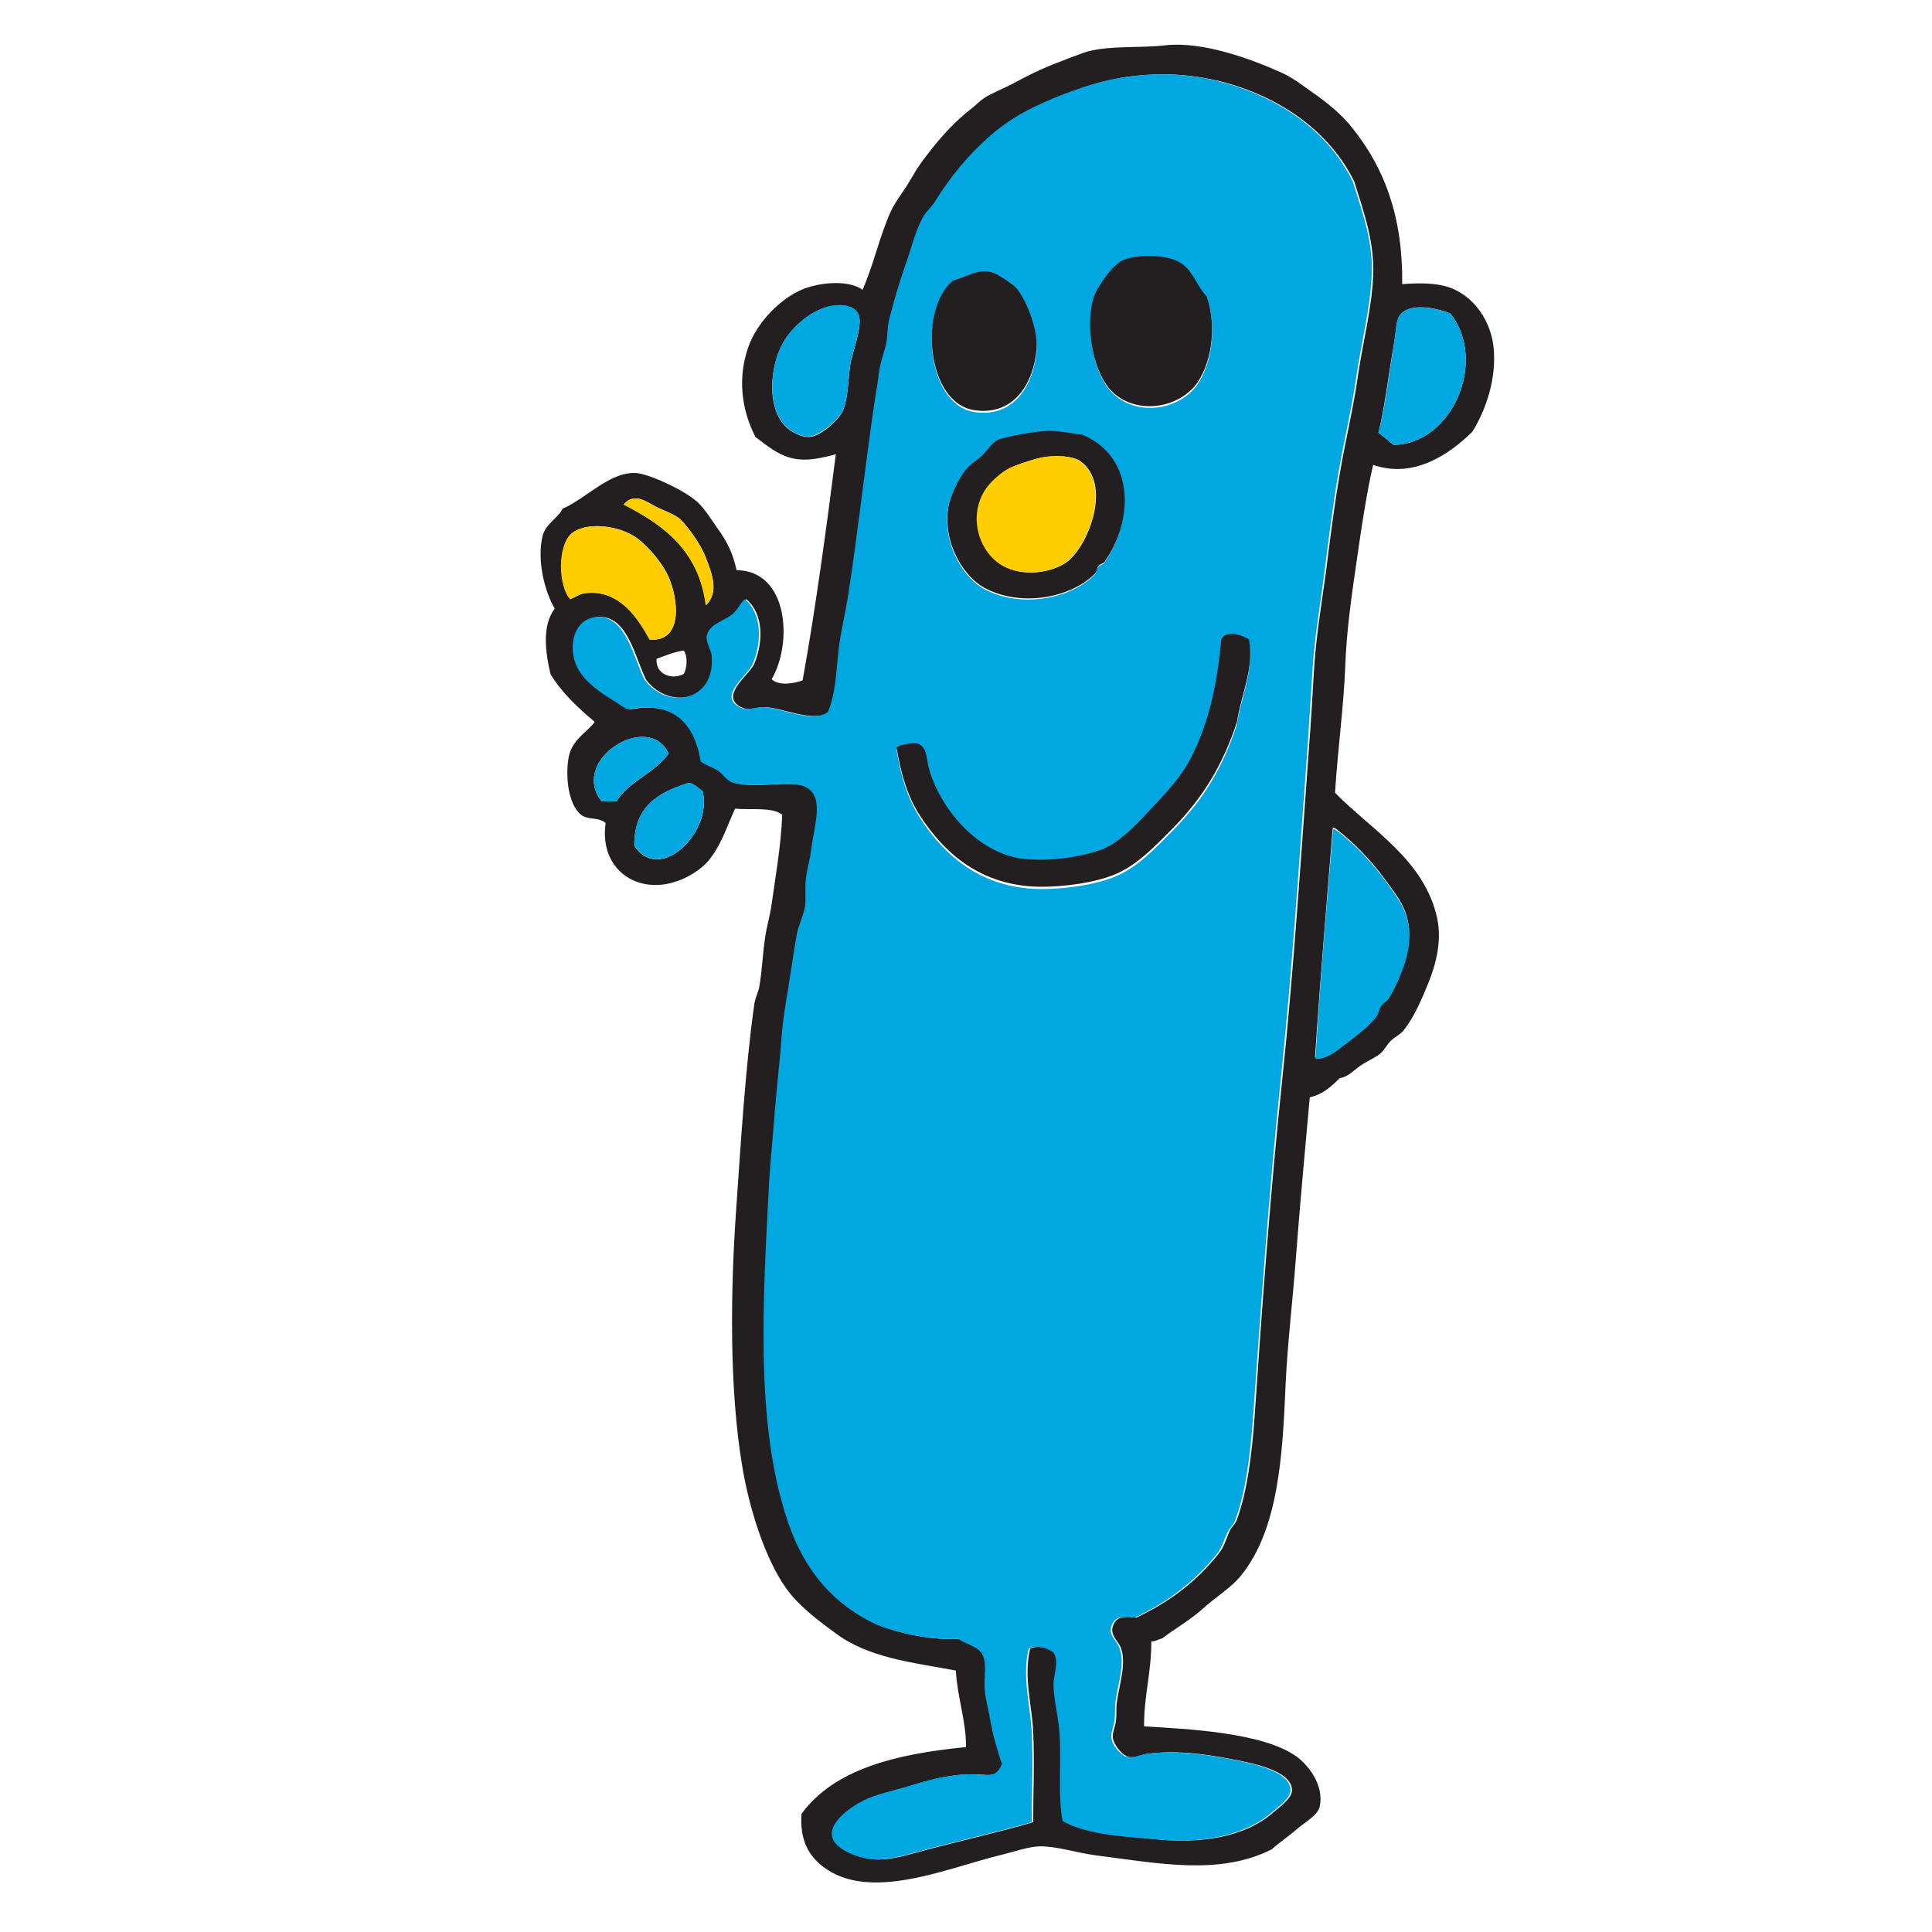 <?xml version="1.0" encoding="utf-8"?>
<!-- Generator: Adobe Illustrator 26.0.3, SVG Export Plug-In . SVG Version: 6.00 Build 0)  -->
<svg version="1.1" id="Layer_1" xmlns="http://www.w3.org/2000/svg" xmlns:xlink="http://www.w3.org/1999/xlink" x="0px" y="0px"
	 viewBox="0 0 512 512" style="enable-background:new 0 0 512 512;" xml:space="preserve">
<style type="text/css">
	.st0{fill-rule:evenodd;clip-rule:evenodd;fill:#231F20;}
	.st1{fill-rule:evenodd;clip-rule:evenodd;fill:#00A7E1;}
	.st2{fill-rule:evenodd;clip-rule:evenodd;fill:#FFCD00;}
</style>
<g>
	<path class="st0" d="M371.6,75.3c3.9-0.3,7.4-0.3,10.4,0.3c7.3,1.4,12.9,8.3,13.8,16.3c0.9,8.3-2,16.7-5.6,22.5
		c-5.8,5.7-15.3,12.6-26.3,8.8c-1.5,6.2-3.2,17.1-4.2,24.3c-1.4,9.6-2.9,19.7-3.2,29.2c-0.4,10.5-2,22-2.7,33.4
		c9.6,9.8,23.8,17.8,27.1,33.4c1.2,5.9-0.3,11.9-2.4,17.1c-1.8,4.4-3.8,9-6.4,12.3c-0.8,1.1-2.3,1.8-3.5,2.9
		c-1.1,1.1-1.9,2.7-2.9,3.5c-1.6,1.2-3.6,2-5.3,3.2c-1.7,1.2-3.2,2.9-5.3,3.2c-2.2,2.1-4.4,4.3-8,5.1c-1.3,14.4-2.5,27.3-3.7,42.8
		c-0.8,11-2.2,22.4-2.7,33.2c-0.8,19.1-1.9,38.3-11.7,50.6c-2.6,3.3-6.8,5.8-10.1,8.8c-3.4,3.1-7.4,5.3-10.9,8
		c-1,0.2-1.7,0.8-2.9,0.8c0.1,7.9-2,14.6-1.9,22.5c11.6,0.7,31.1,1.6,40.1,7.8c3,2,7.8,7.6,6.4,13.6c-0.5,2.2-4.3,4.3-6.1,5.9
		c-2.4,2.1-4.6,3.5-6.6,5.3c-13.8,7-30,3.7-46.5,1.6c-5.3-0.7-10.6-2.5-15.1-2.4c-3,0.1-6.8,1.5-10.6,2.4
		c-13.9,3.4-34.5,12.5-46.8,2.9c-3.5-2.7-6.1-6.8-5.6-13.9c8.6-11.8,24.9-15.9,43.6-17.7c0.1-6.7-2.3-13.2-2.7-20.3
		c-12-2.2-23.2-3.4-31.9-9.9c-4.9-3.6-9.7-7.2-13-11.8c-5.6-7.8-9.8-21-11.7-32.4c-3.5-20.8-3.1-47-1.6-68.2
		c1.2-17.1,2.4-37.3,4.8-54.3c0.2-1.5,1-3,1.3-4.5c0.8-4.5,0.9-8.9,1.6-13.4c0.4-2.7,1.2-5.3,1.6-8c1-7.2,2.6-16.1,2.9-24.3
		c-2.7-2.1-8.2-1.2-12.5-1.6c-2.1,4.5-3.7,10-7.4,14.2c-2.9,3.1-9.2,6.8-15.7,5.9c-7.3-1-12.5-7.2-11.2-16.3
		c-1.9-1.6-4.3-0.8-6.1-1.9c-3.6-2.2-4.7-10-3.7-15.5c0.8-4.7,5.4-7.1,6.9-9.4c-4.4-3.7-8.6-7.6-11.7-12.6
		c-1.4-5.9-2.3-12.9,1.1-17.4c-2.6-4.5-4.8-12.7-3.2-19.3c0.8-3.2,4.2-4.8,5.3-7.2c6.2-2.6,12.8-10.2,19.9-9.4
		c3.7,0.5,13,4.8,16.2,8c1.7,1.7,3.4,4.4,5,6.7c2.6,3.6,4,6.5,5,11c13.6,0.1,15,19.1,9.3,28.9c2,1.9,6,1.1,8.2,0.3
		c3.4-18.7,6.4-41,8.8-59.9c-3.5,0.9-6.8,1.7-10.1,1.3c-4.8-0.6-8.1-3.6-11.2-5.9c-3.8-7.4-4.7-15.8-1.9-23.8
		c2.3-6.6,8.5-12.8,14.1-15.2c4.1-1.8,12.1-2.9,16.2,0c3-6.9,4.5-14.2,7.4-20.6c1.3-2.9,3.6-5.6,5.3-8.6c0.8-1.4,1.7-2.9,2.7-4.3
		c3.8-5.2,8-10.3,13.3-14.4c1.3-1,2.4-2.2,3.5-2.9c2.3-1.5,5.6-2.7,8.5-4.3c4.6-2.5,8.4-4.2,13.8-6.2c1.7-0.6,3.8-1.5,5.3-1.9
		c6.4-1.6,13.4-0.8,20.5-1.6c9.9-1.1,22.8,3.7,30.6,7.2c2,0.9,3.9,2.1,5.8,3.5c5,3.5,9.5,6.6,13.3,11.5
		C366.8,44.5,371.8,57.3,371.6,75.3 M305.2,487.3c13,1.5,24.6-0.5,31.9-6.7c1.8-1.6,5.3-3.9,5.3-6.2c-0.1-5.3-10.8-7.2-16.5-8.3
		c-7.2-1.4-14.9-2.3-21.8-1.3c-1.6,0.2-3.3,1.2-5,0.8c-1.7-0.4-4.1-3.3-4.2-5.3c-0.1-1.1,0.6-2.6,0.8-4c0.3-1.8,0-3.7,0.3-5.3
		c0.7-4.9,2.5-10,1.1-14.2c-0.8-2.2-3.7-3.8-1.6-7c0.9-1.4,3.1-1.5,5.6-1.1c9.1-4.3,16.1-9.7,21.8-16.9c1.5-1.8,1.9-3.6,2.9-5.9
		c0.5-1.2,1.5-2,1.9-2.9c2.9-7.8,4.1-18,4.8-27.8c2-29.6,4.2-59.5,7.2-88c3.2-30.4,5.1-60.7,7.2-89.1c0.5-6.3,0.9-13.3,1.3-20.1
		c0.5-8.9,2-17.7,3.2-26.5c1.1-8.7,2.2-17.5,3.7-26.2c1.5-8.8,3.6-17.3,4.8-25.9c1.3-8.8,3.6-17.5,4-26.2c0.4-8.8-2.3-16.5-5-25.1
		c-6.6-13.3-19.5-22.4-35.3-26.5c-4.8-1.2-10.7-2-16.2-1.9c-10.3,0.2-17.3,2.3-24.7,5.1c-8.2,3.1-14,6-19.7,11
		c-6,5.2-10.7,10.9-14.9,17.7c-0.9,1.4-2.1,2.4-2.9,3.7c-2.2,3.6-3.4,8.7-5,13.4c-1.7,4.7-3.2,9.7-4.2,14.2c-0.5,2-0.3,4.3-0.8,6.4
		c-0.6,2.7-1.5,4.9-1.9,7.8c-0.3,2.8-0.9,5.6-1.3,8.6c-2.5,17-4.4,34.6-6.9,50.6c-0.7,4.3-1.8,9-2.4,13.4
		c-0.8,5.9-0.7,11.9-2.9,17.1c-4.3,2.9-11.8-1-17-1.3c-2.2-0.1-4.1,1.1-6.4,0c-5.9-3,2.2-8.5,3.5-11.5c2.4-5.8,2.5-13.2-2.1-17.1
		c-1.5,1.3-1.7,3-4,4.5c-2.1,1.4-5.7,2.4-6.1,5.3c-0.2,1.7,1.2,3.6,1.3,5.3c1,12-11.8,14.3-17.8,6.2c-2.8-5.6-4.8-16.5-12-16.6
		c-6.9-0.1-8.5,8.1-5.8,13.4c1.8,3.5,5.6,6.3,9.3,8.6c2.1,1.3,3,2.3,4,2.4c0.9,0.1,2.2-0.2,2.9-0.3c10.5-0.9,15,5.1,16.5,14.2
		c1.6,1.2,2.8,1.3,4.5,2.4c1.3,0.8,2.2,2.7,4,3.2c4.6,1.4,12.5-0.1,17,0.5c8.1,1.1,4.7,9.8,3.7,17.7c-0.3,2.3-1,4.6-1.3,7
		c-0.4,2.6,0.1,5.4-0.3,7.8c-0.4,2.3-1.7,4.9-2.1,7c-0.6,3.3-1.1,6.7-1.6,9.9c-0.9,6.3-1.9,10.8-2.4,16.6
		c-0.6,8.3-1.5,15.3-2.1,23.5c-0.4,5.4-1.1,10.8-1.3,16.3c-1.5,29.5-3.9,63.5,5,89.6c4.4,12.7,12.1,21.9,23.6,27.3
		c6.3,2.5,14.5,4.1,21.5,3.7c2,1.5,5.5,1.9,6.6,4.5c1.1,2.6,0.2,5.8,0.5,9.4c0.2,2,0.9,4.6,1.3,7c0.8,4.8,2.1,8.8,3.2,12.3
		c-1.6,4-4.1,2.7-8.2,2.7c-4.8,0-10,1.1-15.1,2.7c-5,1.6-10,2.5-13.5,4.3c-2.9,1.5-8.9,5.4-8.2,9.4c0.6,3.7,7.7,6.1,11.7,6.2
		c3.3,0,6.9-0.9,10.4-1.9c10.2-2.8,21.3-5.2,30.8-8c0-7.8,0.4-15.6,0-24.1c-0.3-6.7-2.6-14.4-0.8-21.9c2.2-1,5.2-0.3,6.6,1.1
		c1.5,2.2,0.1,5.6,0,8c-0.1,4,1.3,8.7,1.6,13.6c0.5,8.3-0.5,16.2,0.8,23C287.6,485.6,296.7,486.3,305.2,487.3 M207.5,90.9
		c-3.4,6-4.6,17.4,1.1,22.5c1.2,1.1,3.8,2.5,5.8,2.4c3.2-0.1,8.1-4.8,9-7c1.3-3,1.4-8.1,1.9-12c0.4-2.9,3.1-9.7,2.4-12.8
		c-0.6-2.9-4.2-3.4-7.2-2.9C215.2,81.9,209.9,86.6,207.5,90.9 M384.4,83.1c-4.2-1.7-11.8-3.1-13.8,1.1c-0.6,1.3-0.7,4.1-1.1,6.4
		c-1.5,8.4-2.5,17.3-4.2,24.1c1.4,1,2.7,2.1,4,3.2C384.8,117.7,394.3,95.8,384.4,83.1 M187,147.6c-1.2-3.2-4.6-7.9-6.6-9.9
		c-1.4-1.3-4.2-2.3-6.1-3.2c-2.6-1.2-6-4.3-9-0.8c10.7,5.5,20,12.4,21.8,26.7C190.7,156.9,188.6,151.8,187,147.6 M177.2,152.9
		c-1.7-3.9-6.4-9.4-9.8-11.2c-5-2.7-12.5-3.2-15.9-0.3c-3.8,3.4-3.4,14.1-0.3,17.4c1.5-0.7,2.4-1.4,4-1.6c8.9-1.1,14,6.7,17,12.3
		C181.1,170.2,179.8,158.8,177.2,152.9 M174,174.6c-0.3,4.1,4,5.7,7.2,4c0.9-1.5,1.1-4.7,0-6.2C178.4,172.8,176.3,173.8,174,174.6
		 M159.4,212.3c1.8,0.2,2.2,0.1,4,0c3.4-5.4,10.1-7.4,13.8-12.6C172,188.3,150.8,201.3,159.4,212.3 M168.1,224.1
		c6.6,10.3,20.9-3.5,18.1-14.4c-1.1-0.8-2.7-2.5-4-2.1C174.5,210,168,213.7,168.1,224.1 M348.5,280.2c3.1,0.2,6-2.5,8.8-4.5
		c2.5-1.9,5.7-4.3,7.4-6.7c0.6-0.8,0.7-2.1,1.3-2.9c0.6-0.9,1.6-1.3,2.1-2.1c2.6-4.2,5.1-10.5,5.3-15.5c0.4-7.2-3.3-11.2-6.4-15.5
		c-3.6-5-8.4-9.9-13-13.4c-0.3,0-0.4-0.3-0.8-0.3C351.5,240.2,349.8,260.4,348.5,280.2"/>
	<path class="st1" d="M281.6,482.6c-1.3-6.8-0.3-14.7-0.8-23c-0.3-4.9-1.7-9.6-1.6-13.6c0.1-2.4,1.5-5.8,0-8
		c-1.4-1.3-4.4-2.1-6.6-1.1c-1.8,7.5,0.5,15.3,0.8,21.9c0.4,8.4,0,16.3,0,24.1c-9.6,2.8-20.7,5.2-30.8,8c-3.4,1-7.1,1.9-10.4,1.9
		c-4,0-11.1-2.5-11.7-6.2c-0.7-4,5.3-7.9,8.2-9.4c3.5-1.8,8.6-2.7,13.5-4.3c5.2-1.6,10.3-2.7,15.1-2.7c4.1,0,6.6,1.3,8.2-2.7
		c-1.1-3.5-2.4-7.5-3.2-12.3c-0.4-2.4-1.1-4.9-1.3-7c-0.4-3.6,0.6-6.8-0.5-9.4c-1.1-2.6-4.6-3-6.6-4.5c-7,0.4-15.2-1.3-21.5-3.7
		c-11.6-5.4-19.3-14.5-23.6-27.3c-8.9-26.1-6.5-60.1-5-89.6c0.3-5.6,0.9-10.9,1.3-16.3c0.6-8.2,1.5-15.2,2.1-23.5
		c0.5-5.8,1.5-10.3,2.4-16.6c0.5-3.2,1-6.6,1.6-9.9c0.4-2.1,1.7-4.7,2.1-7c0.4-2.3-0.1-5.1,0.3-7.8c0.3-2.4,1-4.6,1.3-7
		c1-7.8,4.4-16.5-3.7-17.7c-4.5-0.6-12.4,0.9-17-0.5c-1.8-0.6-2.7-2.4-4-3.2c-1.7-1.1-2.9-1.2-4.5-2.4c-1.5-9-6-15.1-16.5-14.2
		c-0.7,0.1-2.1,0.4-2.9,0.3c-1-0.2-1.9-1.2-4-2.4c-3.7-2.3-7.5-5-9.3-8.6c-2.7-5.2-1.1-13.5,5.8-13.4c7.1,0.1,9.2,11,12,16.6
		c6,8.2,18.8,5.8,17.8-6.2c-0.1-1.8-1.6-3.6-1.3-5.3c0.4-2.9,4.1-4,6.1-5.3c2.2-1.5,2.5-3.3,4-4.5c4.6,3.9,4.5,11.4,2.1,17.1
		c-1.2,3-9.4,8.5-3.5,11.5c2.3,1.1,4.2-0.1,6.4,0c5.2,0.3,12.7,4.3,17,1.3c2.2-5.3,2.2-11.3,2.9-17.1c0.6-4.4,1.7-9.1,2.4-13.4
		c2.5-15.9,4.4-33.5,6.9-50.6c0.4-2.9,1-5.8,1.3-8.6c0.3-2.8,1.3-5.1,1.9-7.8c0.5-2.1,0.3-4.4,0.8-6.4c1.1-4.5,2.6-9.5,4.2-14.2
		c1.7-4.6,2.8-9.7,5-13.4c0.8-1.3,2.1-2.4,2.9-3.7c4.2-6.7,8.8-12.4,14.9-17.7c5.7-4.9,11.4-7.8,19.7-11c7.4-2.8,14.4-4.9,24.7-5.1
		c5.5-0.1,11.4,0.6,16.2,1.9c15.8,4.1,28.7,13.1,35.3,26.5c2.7,8.6,5.5,16.3,5,25.1c-0.4,8.7-2.7,17.4-4,26.2
		c-1.2,8.6-3.3,17.2-4.8,25.9c-1.5,8.7-2.6,17.5-3.7,26.2c-1.1,8.8-2.7,17.6-3.2,26.5c-0.4,6.8-0.9,13.8-1.3,20.1
		c-2.1,28.4-4,58.7-7.2,89.1c-3,28.5-5.1,58.4-7.2,88c-0.7,9.9-1.9,20.1-4.8,27.8c-0.4,1-1.3,1.8-1.9,2.9c-1.1,2.3-1.5,4.1-2.9,5.9
		c-5.7,7.1-12.7,12.6-21.8,16.9c-2.5-0.4-4.6-0.3-5.6,1.1c-2.1,3.2,0.8,4.7,1.6,7c1.5,4.1-0.4,9.2-1.1,14.2c-0.2,1.6,0,3.5-0.3,5.3
		c-0.2,1.4-0.9,2.9-0.8,4c0.1,2.1,2.5,4.9,4.2,5.3c1.7,0.4,3.5-0.6,5-0.8c6.9-0.9,14.6-0.1,21.8,1.3c5.6,1.1,16.4,3,16.5,8.3
		c0,2.3-3.5,4.6-5.3,6.2c-7.3,6.1-18.9,8.2-31.9,6.7C296.7,486.7,287.6,486,281.6,482.6 M312.7,69.9c-3.9-2.2-11.8-2.1-15.1-0.5
		c-2.8,1.3-6.9,7.2-7.7,9.9c-2.1,7.1-0.5,18.6,4.2,24.1c5.6,6.5,16.4,6.1,22.3-0.3c4.7-5.5,6.2-16.1,3.5-24.1
		C317,76.1,316,71.8,312.7,69.9 M258.2,109.2c10.5,1.6,15.8-7.2,16.5-16.3c0.4-5.7-3.1-13.7-5.6-16.3c-0.7-0.7-4.1-3.1-5.6-3.7
		c-4.1-1.6-7.3,1.1-10.9,1.9C243.4,82.2,245.5,107.2,258.2,109.2 M278.1,114.5c-2.9-0.1-12,1.5-13.8,2.4c-1.5,0.7-2.5,2.6-4,4
		c-1.4,1.4-3.2,2.5-4.3,3.7c-2.2,2.6-4.4,7.6-4.8,10.2c-1.4,9.9,4.5,18.7,9.8,21.4c10,5.2,23.1,2.3,29.2-4c0.4-0.4,0.3-1.3,0.8-1.9
		c0.4-0.6,1.3-0.6,1.6-1.1c7.5-10.4,8.4-27.5-5.8-33.7C283.8,115.3,281.2,114.6,278.1,114.5 M323.6,170.2c-0.9,10.7-3.1,22-8.2,31.6
		c-2.7,5-6.8,9.2-10.6,13.4c-3.9,4.2-8.4,9-13.3,10.7c-5.8,2-13.2,2.9-19.4,2.4c-12.8-1.1-23.1-13.5-26-24.3
		c-0.8-2.8-0.4-5.1-2.9-6.4c-2.4-0.2-4.3,0.2-5.6,1.1c1,6.4,2.9,13,6.1,17.9c6.5,10.1,16.2,18.7,31.6,19c6.6,0.1,15.3-1.1,20.7-3.5
		c5.7-2.5,10.3-7.4,15.1-12.3c8-8.1,13-16.6,16.7-27.8c1.1-7.4,4.5-14.2,3.2-21.9C329.1,168.5,324.6,167.3,323.6,170.2"/>
	<path class="st0" d="M319.8,78.6c2.8,8,1.3,18.6-3.5,24.1c-5.9,6.3-16.7,6.8-22.3,0.3c-4.7-5.5-6.3-17-4.2-24.1
		c0.8-2.6,4.9-8.6,7.7-9.9c3.4-1.6,11.3-1.7,15.1,0.5C316,71.4,317,75.6,319.8,78.6"/>
	<path class="st0" d="M252.6,74.3c3.6-0.8,6.8-3.5,10.9-1.9c1.5,0.6,4.9,3,5.6,3.7c2.5,2.6,6,10.7,5.6,16.3
		c-0.7,9.1-6,17.9-16.5,16.3C245.5,106.8,243.4,81.8,252.6,74.3"/>
	<path class="st1" d="M220.5,81c2.9-0.5,6.6,0,7.2,2.9c0.7,3.2-2,9.9-2.4,12.8c-0.5,3.9-0.6,9-1.9,12c-0.9,2.2-5.9,6.8-9,7
		c-2.1,0.1-4.6-1.3-5.8-2.4c-5.6-5-4.5-16.4-1.1-22.5C209.9,86.6,215.2,81.9,220.5,81"/>
	<path class="st1" d="M369.3,117.9c-1.3-1.1-2.6-2.2-4-3.2c1.8-6.8,2.8-15.6,4.2-24.1c0.4-2.3,0.4-5.1,1.1-6.4
		c2-4.2,9.6-2.7,13.8-1.1C394.3,95.8,384.8,117.7,369.3,117.9"/>
	<path class="st0" d="M286.9,115.2c14.3,6.2,13.3,23.3,5.8,33.7c-0.3,0.5-1.1,0.5-1.6,1.1c-0.5,0.6-0.4,1.5-0.8,1.9
		c-6.1,6.3-19.2,9.2-29.2,4c-5.3-2.7-11.3-11.5-9.8-21.4c0.4-2.6,2.6-7.6,4.8-10.2c1.1-1.3,2.9-2.4,4.3-3.7c1.5-1.5,2.5-3.3,4-4
		c1.9-0.9,10.9-2.5,13.8-2.4C281.2,114.2,283.8,114.9,286.9,115.2 M267.8,124c-2.8,1.4-5.6,4.2-6.6,5.9c-4.5,7.2-1.5,16.2,4.3,19.8
		c5.3,3.3,13.2,2.2,17.3-0.8c5.7-4.3,12-20.6,3.5-26.7c-2-1.4-6.2-1.5-9.3-1.1C274.6,121.4,269.6,123.1,267.8,124"/>
	<path class="st2" d="M276.8,121.1c3.1-0.5,7.3-0.3,9.3,1.1c8.6,6.1,2.3,22.5-3.5,26.7c-4,3-12,4.1-17.3,0.8
		c-5.8-3.6-8.8-12.6-4.3-19.8c1.1-1.7,3.8-4.5,6.6-5.9C269.6,123.1,274.6,121.4,276.8,121.1"/>
	<path class="st2" d="M187,160.4c-1.8-14.4-11.1-21.3-21.8-26.7c3.1-3.5,6.5-0.4,9,0.8c1.9,0.9,4.7,1.9,6.1,3.2
		c2.1,2,5.4,6.7,6.6,9.9C188.6,151.8,190.7,156.9,187,160.4"/>
	<path class="st2" d="M172.1,169.5c-3-5.6-8.1-13.4-17-12.3c-1.6,0.2-2.5,0.9-4,1.6c-3.1-3.3-3.5-14,0.3-17.4
		c3.5-2.9,10.9-2.4,15.9,0.3c3.4,1.8,8.1,7.3,9.8,11.2C179.8,158.8,181.1,170.2,172.1,169.5"/>
	<path class="st0" d="M331,169.5c1.4,7.7-2.1,14.5-3.2,21.9c-3.8,11.3-8.8,19.7-16.7,27.8c-4.8,4.9-9.5,9.8-15.1,12.3
		c-5.4,2.4-14.1,3.6-20.7,3.5c-15.4-0.3-25.1-8.9-31.6-19c-3.2-4.9-5.1-11.5-6.1-17.9c1.3-0.9,3.2-1.2,5.6-1.1
		c2.6,1.3,2.2,3.6,2.9,6.4c2.9,10.8,13.2,23.3,26,24.3c6.2,0.5,13.6-0.4,19.4-2.4c4.9-1.7,9.4-6.5,13.3-10.7
		c3.9-4.1,8-8.4,10.6-13.4c5.1-9.5,7.3-20.9,8.2-31.6C324.6,166.9,329.1,168.1,331,169.5"/>
	<path class="st1" d="M177.2,199.7c-3.7,5.1-10.4,7.2-13.8,12.6c-1.8,0.1-2.2,0.2-4,0C150.8,201.3,172,188.3,177.2,199.7"/>
	<path class="st1" d="M182.2,207.5c1.3-0.3,2.9,1.4,4,2.1c2.8,11-11.5,24.8-18.1,14.4C168,213.7,174.5,210,182.2,207.5"/>
	<path class="st1" d="M353.3,219.7c0.4-0.1,0.5,0.3,0.8,0.3c4.6,3.5,9.4,8.4,13,13.4c3.1,4.3,6.7,8.4,6.4,15.5
		c-0.2,5-2.8,11.3-5.3,15.5c-0.5,0.9-1.5,1.3-2.1,2.1c-0.6,0.8-0.7,2.1-1.3,2.9c-1.8,2.4-4.9,4.8-7.4,6.7c-2.8,2.1-5.7,4.8-8.8,4.5
		C349.8,260.9,351.5,240.6,353.3,219.7"/>
</g>
</svg>
